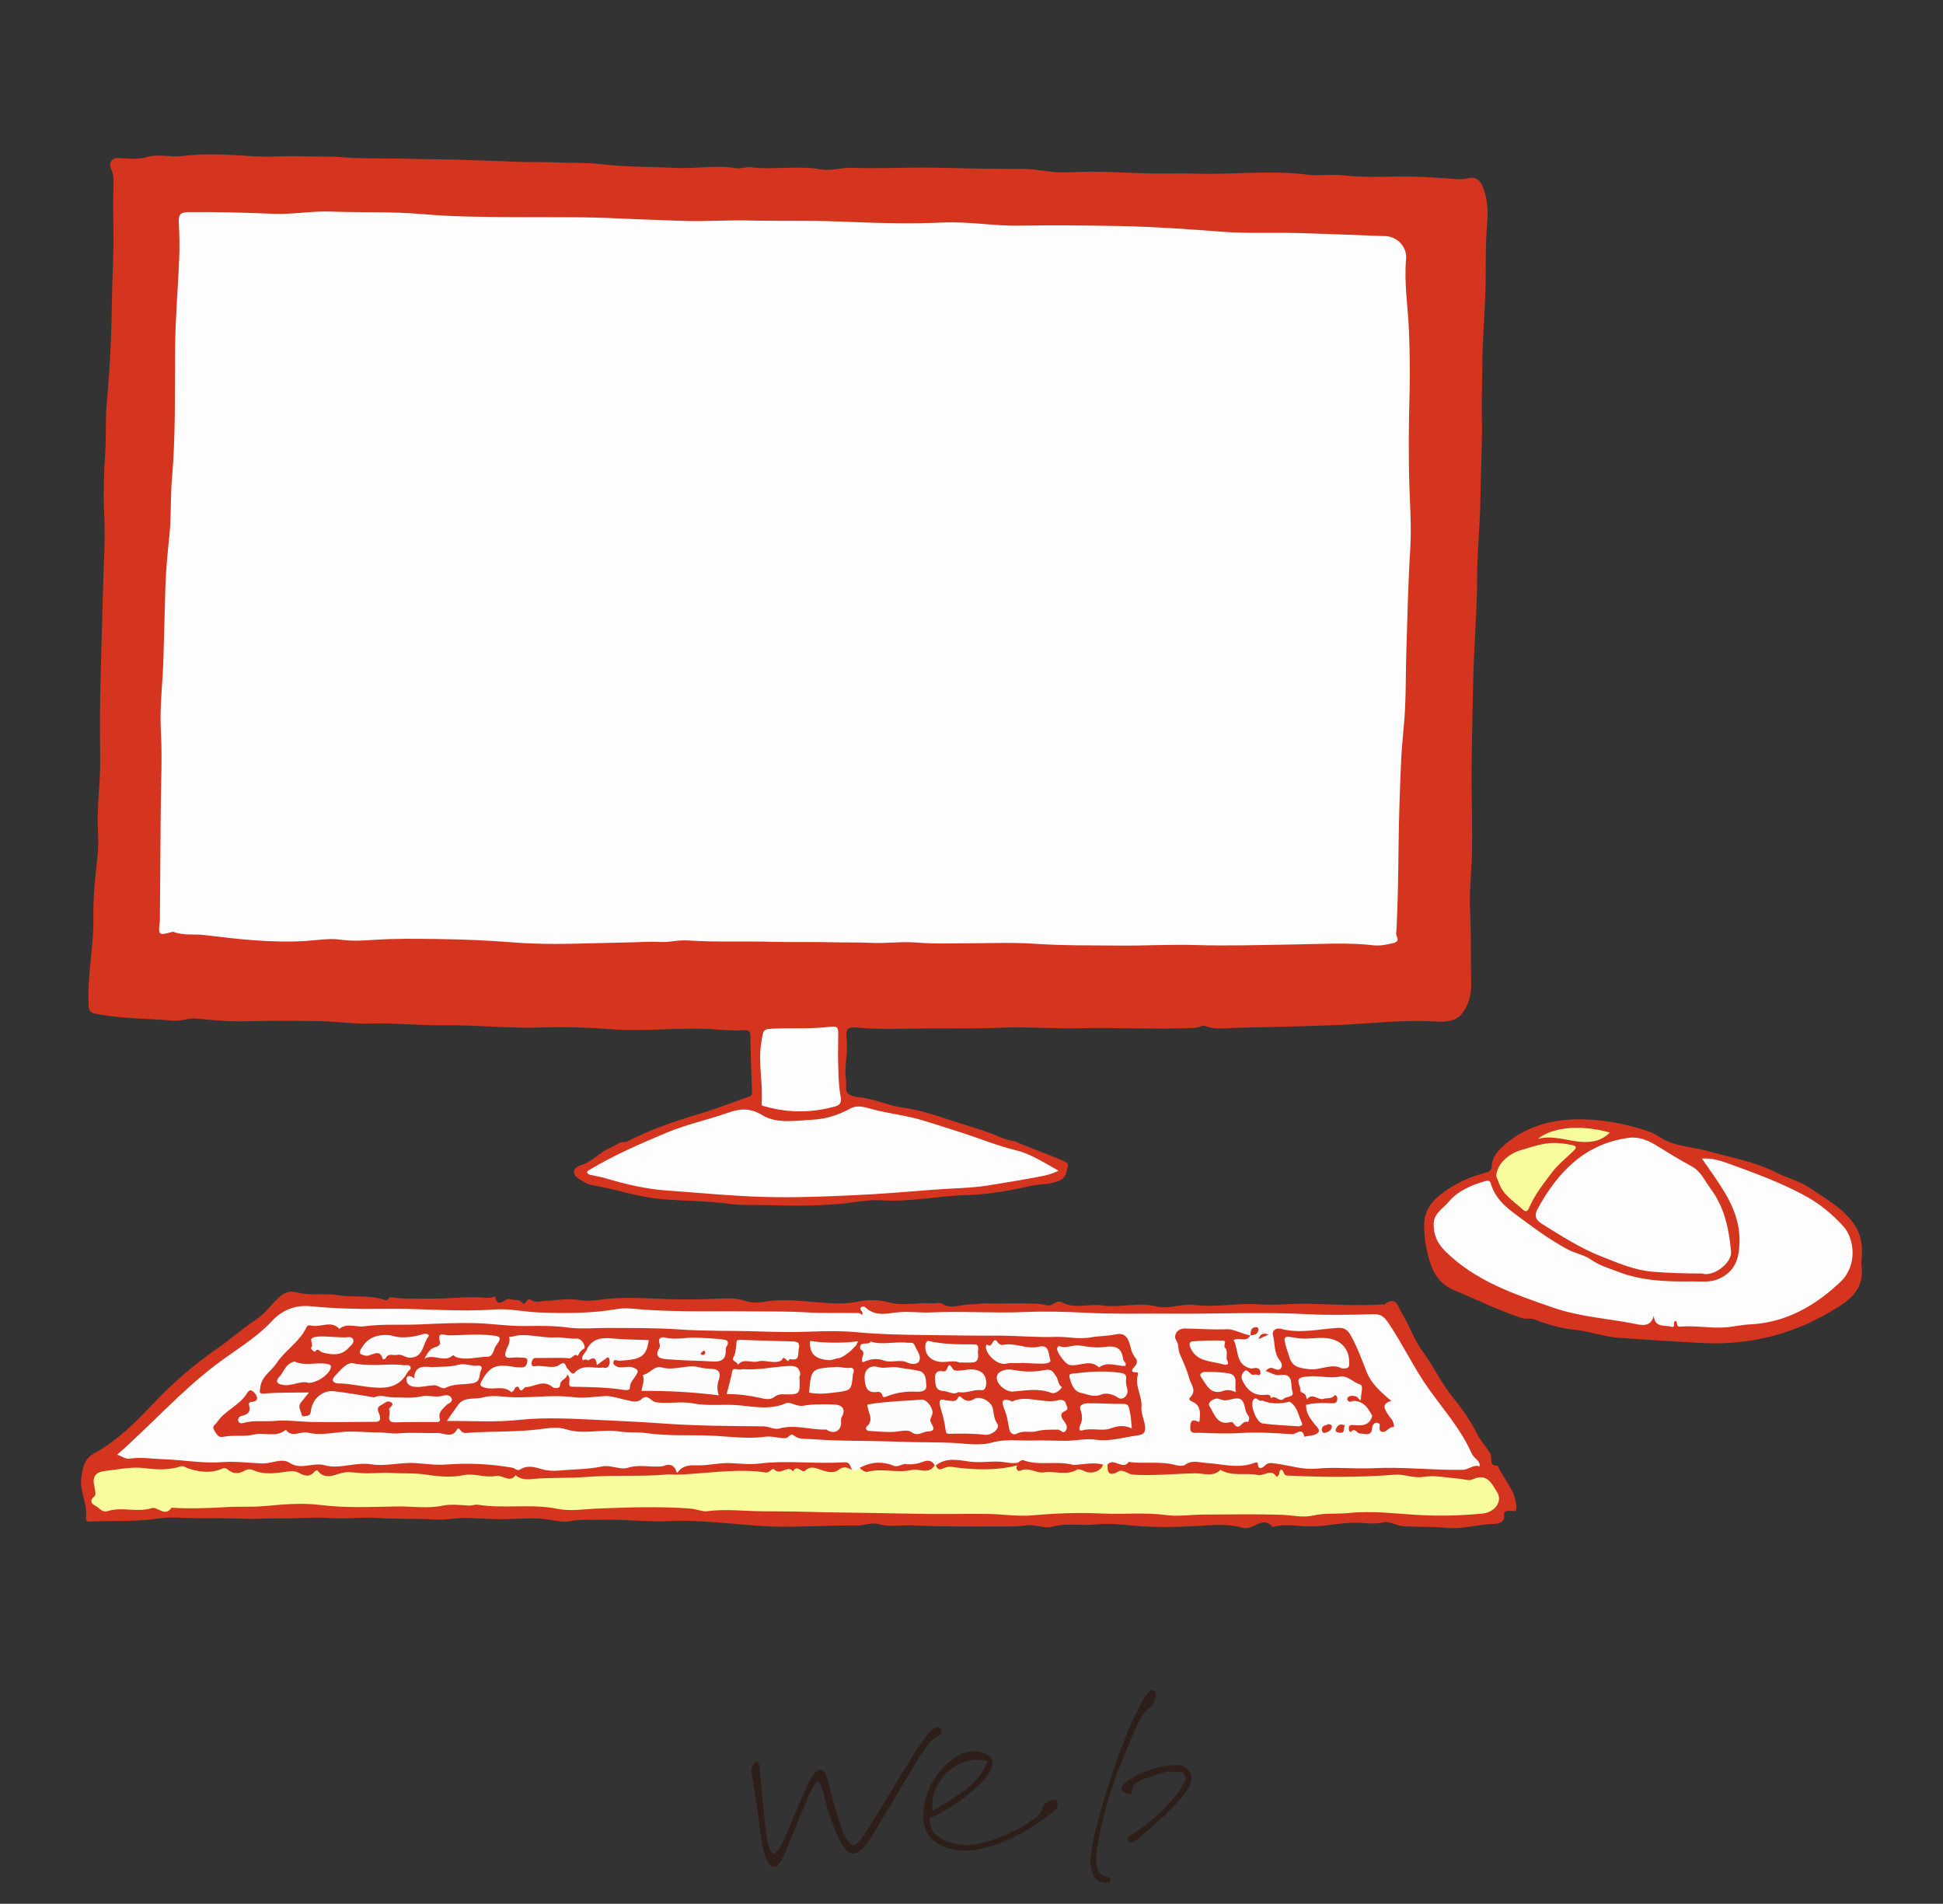 <?xml version="1.0" encoding="UTF-8"?>
<svg id="_レイヤー_1" data-name="レイヤー 1" xmlns="http://www.w3.org/2000/svg" viewBox="0 0 285.5 279.76">
  <rect x="0" y="0" width="285.5" height="279.76" fill="#333333" stroke="none"/>
  <defs>
    <style>
      .cls-1 {
        fill: #d5351e;
      }

      .cls-2 {
        fill: #fbfcfc;
      }

      .cls-3 {
        fill: #fcfdfc;
      }

      .cls-4 {
        fill: #2d1e19;
      }

      .cls-5 {
        fill: #f6fb9e;
      }

      .cls-6 {
        fill: #f8fc9d;
      }

      .cls-7 {
        fill: #fbfbfb;
      }

      .cls-8 {
        fill: #fcfcfc;
      }

      .cls-9 {
        fill: #fafbfb;
      }

      .cls-10 {
        fill: #fdfdfd;
      }

      .cls-11 {
        fill: #fcfdfd;
      }
    </style>
  </defs>
  <g>
    <path class="cls-4" d="M113.29,274.2c-.13-.1-.25-.25-.35-.43-.23-.37-.41-.75-.54-1.14s-.24-.77-.32-1.14c-.12-.74-.24-1.48-.34-2.22l-.31-2.22c-.04-.41-.1-.84-.17-1.29s-.14-.9-.2-1.36c-.04-.25-.08-.5-.12-.77-.04-.27-.08-.52-.12-.77-.08-.43-.16-.86-.23-1.28-.07-.42-.13-.85-.17-1.28-.02-.19.02-.4.11-.63.09-.24.21-.46.35-.66.04-.04.08-.07.12-.09s.08-.03.12-.03c.08,0,.16.03.25.09.08.06.14.16.18.31.02.08.04.18.05.29.01.11.02.23.02.35.02.06.03.13.03.2v.2c.04.41.08.82.12,1.22.04.4.08.81.12,1.22.1,1.07.21,2.14.31,3.22.1,1.08.22,2.16.34,3.25.04.33.1.66.17.99.07.33.15.65.23.96.29,1.07.62,1.43.99,1.08.37-.35.58-.58.62-.68.12-.21.24-.42.34-.63.1-.22.21-.44.31-.66.23-.51.45-1.03.68-1.56.23-.52.44-1.04.65-1.56.33-.78.66-1.56,1-2.34.34-.78.68-1.55,1.03-2.31.18-.45.37-.84.55-1.16.18-.32.38-.6.58-.85.12-.14.26-.26.4-.34.14-.08.28-.12.4-.12.18,0,.35.06.49.19.14.12.27.3.37.52s.18.46.25.71.12.5.19.77c.04.12.08.26.11.4.03.14.07.28.11.4.06.25.13.49.2.74.07.25.14.5.2.77.18.68.38,1.37.59,2.07.21.7.42,1.39.65,2.06.08.29.2.56.35.83.15.27.32.54.51.83.43.7.8.96,1.09.79.3-.17.58-.45.85-.82.25-.31.47-.61.66-.89s.39-.58.57-.86c.47-.78.95-1.56,1.43-2.34.48-.78.95-1.56,1.4-2.34l.03-.03c.53-.88,1.08-1.78,1.65-2.7s1.12-1.82,1.68-2.73c.39-.66.8-1.29,1.23-1.9.43-.61.84-1.17,1.23-1.68.14-.19.31-.36.49-.52.19-.16.38-.31.59-.43.06-.04.12-.07.18-.09s.12-.03.19-.03c.12,0,.22.04.29.12.07.08.13.15.17.22.06.12.1.23.12.32.02.09.02.17,0,.23s-.06.12-.11.17c-.05.05-.11.09-.17.11-.7.33-1.25.77-1.66,1.31s-.79,1.09-1.14,1.65l-.18.28c-.66,1.07-1.31,2.14-1.94,3.21-.64,1.07-1.27,2.13-1.91,3.17v.03c-.33.56-.66,1.11-1,1.68-.34.56-.68,1.12-1.03,1.68-.06.12-.12.24-.18.35-.06.11-.13.22-.22.32-.25.43-.51.87-.79,1.31-.28.44-.57.87-.88,1.28-.29.37-.58.66-.88.86s-.58.31-.85.31c-.37,0-.7-.15-.99-.45-.29-.3-.52-.6-.71-.91-.39-.7-.73-1.43-1.03-2.19s-.57-1.5-.82-2.22c-.16-.47-.31-.96-.45-1.45-.13-.49-.25-.98-.35-1.45-.06-.23-.23-.71-.51-1.45s-.68-.55-1.22.55c-.1.21-.21.42-.31.63-.1.22-.21.44-.31.66-.23.56-.45,1.12-.68,1.68-.23.56-.45,1.11-.68,1.65l-.03.06c-.31.74-.62,1.5-.94,2.27s-.64,1.55-.97,2.33c-.1.25-.23.53-.39.85s-.34.62-.57.91c-.1.16-.22.29-.35.37-.13.08-.27.12-.42.12s-.28-.05-.42-.15Z"/>
    <path class="cls-4" d="M140.37,271.83c-.48-.08-.96-.21-1.43-.37-1.17-.43-2.04-1.07-2.59-1.93-.55-.85-.78-1.9-.68-3.13.14-1.71.6-3.23,1.36-4.58.76-1.35,1.83-2.51,3.21-3.5.43-.31.88-.54,1.36-.71s.96-.25,1.45-.25c.23,0,.45.02.68.05.23.03.45.08.68.14.33.1.61.24.83.42.23.17.39.38.49.6.08.23.11.47.09.72s-.11.53-.28.82c-.14.33-.33.65-.57.96s-.51.62-.82.92c-.97,1.01-2.05,1.93-3.25,2.76-1.2.83-2.53,1.59-3.99,2.27l-.28.12v.28c.04,1.01.34,1.74.89,2.19s1.09.78,1.6.99c.43.16.88.29,1.34.39.46.09.94.14,1.43.14.29,0,.59-.02.91-.05s.63-.08.94-.14c1.44-.29,2.86-.75,4.27-1.39,1.41-.64,2.83-1.47,4.27-2.5.19-.14.36-.33.52-.57.16-.24.29-.49.37-.76.1-.31.26-.56.48-.76.22-.19.51-.34.88-.45.02,0,.05,0,.08-.02.03-.01.07-.02.11-.02.14,0,.27.02.38.06s.18.08.2.12c.06.06.1.18.11.35,0,.17,0,.34-.05.51,0,.06-.04.15-.12.26-.08.11-.24.26-.46.45-1.01.8-1.99,1.51-2.96,2.13-.97.62-1.92,1.16-2.87,1.62-.94.46-1.89.85-2.83,1.16s-1.89.54-2.84.71c-.25.04-.49.07-.72.08s-.48.02-.72.02c-.49,0-.98-.04-1.46-.12ZM141.11,259.13c-.79.37-1.52.88-2.17,1.54-.64.68-1.13,1.43-1.48,2.25-.35.82-.5,1.64-.46,2.47v.77l.68-.43c.18-.12.38-.25.6-.37.22-.12.42-.25.6-.37,1.15-.7,2.27-1.46,3.36-2.28,1.09-.82,1.97-1.95,2.65-3.39l.25-.49-.55-.12c-.17-.04-.34-.07-.52-.09s-.36-.03-.52-.03c-.82,0-1.63.19-2.42.55Z"/>
    <path class="cls-4" d="M162.55,276.68c-.05-.01-.11-.02-.17-.02-.47-.06-.86-.21-1.17-.43s-.53-.53-.68-.92c-.06-.21-.11-.42-.15-.63s-.08-.44-.12-.66c-.02-.1-.04-.21-.05-.31,0-.1-.03-.21-.05-.31.04-.23.08-.45.11-.68.03-.23.07-.44.11-.65v-.03c.08-.49.17-1,.26-1.51.09-.51.2-1.02.32-1.51.33-1.31.68-2.61,1.05-3.88.39-1.29.79-2.57,1.2-3.84.41-1.26.84-2.51,1.29-3.75.47-1.23.96-2.46,1.45-3.67.25-.58.51-1.15.8-1.73.29-.58.58-1.14.86-1.7.06-.1.12-.21.17-.32.05-.11.11-.22.17-.32.1-.18.22-.38.35-.57.13-.2.29-.39.48-.57.1-.1.21-.19.31-.25s.21-.09.31-.09c.06,0,.11.02.15.05.04.03.08.07.12.11.08.08.14.23.17.43.03.21.03.38-.02.52-.12.37-.26.68-.42.94-.15.26-.31.45-.48.57-.49.37-.87.79-1.14,1.26-.27.47-.5.92-.71,1.36-.8,1.75-1.51,3.41-2.13,4.99-.64,1.58-1.19,3.11-1.67,4.58s-.88,2.9-1.23,4.3c-.33,1.38-.61,2.75-.83,4.13-.06.37-.1.73-.12,1.09-.02.36-.02.7,0,1.03.02.39.13.81.32,1.26.2.45.63.74,1.31.86.1.02.2.05.28.09.08.04.14.08.19.12.02.04.03.09.03.15s0,.12-.03.18c-.02.08-.06.15-.12.22s-.2.09-.4.09c-.04,0-.09,0-.14-.02ZM166.02,270.72c-.08-.02-.17-.1-.25-.25-.06-.1-.09-.21-.08-.31.01-.1.14-.26.39-.46.04-.04.09-.08.15-.11s.11-.07.15-.11l.12-.06.12-.06c1.09-.68,2.15-1.48,3.19-2.4,1.04-.92,2.06-2,3.07-3.24.19-.23.35-.47.51-.72s.3-.52.45-.79c.06-.1.12-.21.18-.32.06-.11.12-.23.18-.35l.12-.19-.49-.89-.25-.03c-.1,0-.21,0-.31-.02-.1-.01-.21-.02-.31-.02-.14-.02-.29-.04-.43-.05s-.29-.02-.43-.02-.27,0-.38.02c-.11.01-.22.03-.32.05-.62.14-1.22.31-1.8.51-.59.2-1.14.39-1.65.57-.31.12-.64.3-1,.54-.36.24-.57.67-.63,1.31,0,.12-.03.21-.08.26-.05.05-.13.08-.23.08s-.21-.02-.32-.05c-.11-.03-.23-.08-.35-.14-.14-.08-.27-.17-.37-.28-.1-.1-.17-.21-.19-.31-.02-.06-.02-.13,0-.22.02-.08.06-.16.12-.25.12-.14.27-.29.43-.45.17-.15.36-.3.59-.45.9-.55,1.85-1.01,2.84-1.36.99-.35,2-.59,3.05-.71.19-.02.35-.04.51-.05s.3-.02.45-.02c.49,0,.9.08,1.23.23.33.15.6.4.8.72.27.41.35.86.26,1.34-.09.48-.36,1.03-.82,1.65-.37.51-.76,1-1.17,1.46-.41.46-.82.9-1.23,1.31-.58.55-1.17,1.1-1.79,1.65-.62.54-1.22,1.08-1.82,1.62-.18.14-.36.29-.52.45-.17.15-.34.3-.52.45-.04.04-.1.09-.18.14-.08.05-.17.1-.28.14-.02.02-.05.04-.08.05-.03.01-.07.03-.11.05-.06.04-.12.07-.18.08s-.12.02-.18.02c-.02,0-.07-.01-.15-.03Z"/>
  </g>
  <g>
    <path class="cls-1" d="M273.49,185.79c.51,2.88-.93,4.73-3.18,6.14-1.93,1.21-3.92,2.3-6.04,3.14-4.52,1.78-9.17,2.52-14.05,2.29-4.08-.2-8.16-.49-12.23-.76-2.27-.15-4.48-.99-6.75-1.21-2.04-.2-3.9-.78-5.78-1.51-.56-.22-1.28,0-1.87-.2-3.43-1.12-6.67-2.74-10-4.12-1.94-.81-2.95-2.34-3.53-4.29-.53-1.76-.83-3.54-.79-5.35.04-1.97,1.01-3.36,2.66-4.59,2-1.48,4.13-2.45,6.48-3.03.55-.14.76-.49.77-.85.07-1.59,1.11-2.57,2.17-3.45,2.87-2.38,6.39-3.41,9.95-3.51,3.72-.1,7.46.58,11.04,1.8.67.23,1.27.68,1.89,1.03,2.1,1.2,4.52,1.2,6.77,1.84,3.36.95,6.82,1.53,9.98,3.14,1.61.82,3.46,1.25,4.92,2.25,2.42,1.67,5.14,3.08,6.76,5.69.75,1.21.98,2.61.93,4.04-.02.51-.07,1.02-.11,1.49Z"/>
    <path class="cls-10" d="M246.14,194.13c-.4.13.14,1.05-.57.83-.94-.29-2.39.22-2.57-1.59-.4,1.49-1.47,1.43-2.48,1.22-4.1-.83-8.34-1.06-12.29-2.43-5.67-1.96-11.39-3.88-15.85-8.28-1.22-1.21-1.74-2.43-1.72-4.02.01-1.54,1.37-2.26,2.18-3.23,1.35-1.61,3.3-2.47,5.34-3.05.45-.13.74-.14.88.36.77,2.61,2.89,3.95,4.92,5.46,2.04,1.52,4.1,2.97,6.34,4.18,1.1.6,2.49.83,3.4,1.48,1.26.9,2.64,1.28,3.98,1.8,3.55,1.39,7.29,1.49,11.04,1.44,1.26-.01,2.54.18,3.77-.36,2.4-1.05,3.04-2.9,3.09-5.42.08-3.85-1.74-6.8-3.77-9.75-.55-.8-1.1-1.58-1.76-2.52,1.48-.1,2.72.3,3.9.73,3.72,1.35,7.44,2.7,10.96,4.57,2.31,1.22,4.24,2.79,5.94,4.67,1.59,1.76,2.14,5.7-.45,8.16-3.68,3.48-7.98,5.98-13.23,6.23-1.31.06-2.58.39-3.9.46-2.15.12-4.28-.32-6.42-.12-.67.06-.26-.77-.75-.86Z"/>
    <path class="cls-10" d="M250.17,187.14c-2.51,0-4.95-.06-7.4-.27-2.67-.23-5.08-1.3-7.5-2.25-3.08-1.21-5.87-3.01-8.68-4.76-.98-.61-1.19-1.25-.63-2.27,2.97-5.4,6.92-9.53,13.39-10.39,1.51-.2,2.85.4,4.06,1.14,1.72,1.06,3.43,2.12,5.21,3.08,1.3.7,1.89,2.13,2.75,3.28,2.04,2.75,2.69,5.93,2.99,9.25.13,1.41-2.03,3.32-3.75,3.28-.17,0-.33-.06-.44-.08Z"/>
    <path class="cls-6" d="M219.86,172.92c0-1.68,1.59-3.34,3.7-3.94,1.49-.42,2.99-.97,4.51-1.02.93-.03,1.98.1,2.95.31.62.13.68.36.21.83-1.09,1.09-2.33,2.03-3.26,3.28-1.19,1.61-2.46,3.17-3.25,5.03-.27.62-.49.78-1.06.25-1.25-1.15-2.76-2.05-3.39-3.75-.15-.39-.31-.78-.39-1Z"/>
    <path class="cls-5" d="M226,167.35c1.82-1.55,5.8-2.24,10.55-.93-1.12,1.15-2.42,1.43-3.81,1.39-2.25-.05-4.43-1.07-6.74-.46Z"/>
    <path class="cls-1" d="M90.96,168c.15-.07.11-.13.56-.15.16-.03.42,0,.56-.07,3.48-1.8,7.17-3.06,10.92-4.17,2.38-.7,4.68-1.65,7.03-2.45.49-.17.49-.38.47-.83-.12-2.66-.2-5.33-.23-7.99,0-.71-.2-1.01-.94-.96-1.37.1-2.78,0-4.11-.1-5.18-.4-10.35.37-15.52-.04-3.24-.25-6.53-.38-9.77-.26-5,.19-9.97-.39-14.95-.32-3.46.05-6.89-.38-10.35-.25-2.53.09-5.07-.31-7.61-.35-3.76-.07-7.52-.07-11.28.02-2.33.05-4.62-.19-6.92-.41-1.14-.11-2.16.41-3.26.32-3.54-.3-7.11-.27-10.62-.86-2.07-.34-1.9-.38-1.94-2.61-.06-3.92.8-7.77.72-11.7-.06-2.96.28-5.92.6-8.88.13-1.24.14-2.51.07-3.76-.19-3.47.36-6.91.33-10.38-.02-3.06-.06-6.12,0-9.18.1-5.24.28-10.48.41-15.73.09-3.71.36-7.43.19-11.13-.14-3.09-.08-6.15.14-9.22.18-2.47-.01-4.95.23-7.44.51-5.19.7-10.41.77-15.63.04-2.95.25-5.91.21-8.86-.03-2.72-.07-5.43.02-8.14.02-.64-.18-1.23-.43-1.82-.31-.75.26-1.47,1.06-1.43,1.42.07,2.82.28,4.25-.14,1.7-.51,3.49.07,5.2-.15,3.52-.46,7-.18,10.51.04,2.45.15,4.92-.11,7.37,0,1.93.08,3.86-.03,5.77.14,2.75.24,5.51.13,8.26.2,3.54.09,7.07.07,10.61.23,2.07.09,4.13.11,6.19.22,2.11.11,4.21,0,6.32.11,1.99.11,4-.01,5.99.2,2.21.24,4.44.41,6.63.45,1.65.03,3.32.08,4.96.16,2.92.13,5.84-.46,8.76.04.7.12,1.47-.24,2.18-.15,3.44.44,6.9-.31,10.35.33,1.45.27,2.96-.3,4.48-.25,3.14.12,6.29.02,9.42-.02,3.49-.04,6.96.14,10.45.16,1.71,0,3.42.05,5.14.03,1.92-.02,3.79.48,5.7.51,1.52.02,3.05-.12,4.57-.1,2.19.02,4.38.09,6.57.2,2.97.15,5.95,0,8.92.09,5.39.16,10.78-.55,16.19.15,1.68.22,3.53-.11,5.25.09,4.19.49,8.39-.02,12.58.29,1.33.1,2.66.14,3.98.27.58.06,1.11.04,1.69-.11,1.17-.3,1.87.19,2.32,1.38.65,1.69.74,3.46.59,5.2-.32,3.71-.13,7.43-.3,11.14-.15,3.43-.42,6.85-.42,10.28,0,2.19-.11,4.37-.06,6.57.1,4.14-.17,8.29-.21,12.43-.04,3.82-.47,7.63-.48,11.43,0,5.17-.48,10.3-.58,15.46-.1,5.37-.28,10.73-.23,16.1.04,3.48.15,6.96,0,10.43-.11,2.44-.36,4.94-.23,7.31.19,3.57.08,7.13.16,10.69.04,1.58-.41,3.22-1.44,4.43-.91,1.06-2.4,1.13-3.76,1.05-4.7-.29-9.37.29-14.05.5-5.14.22-10.28.29-15.42.43-1.46.04-2.92.3-4.34-.25-.55-.21-.95.23-1.49.25-5.68.27-11.35-.07-17.02.06-3.86.09-7.73-.24-11.58-.08-3.67.16-7.35.09-11.02.11-3.44.02-6.9.18-10.34-.14-1.07-.1-1.46.18-1.32,1.43.17,1.52-.06,3.09-.16,4.64-.06.94.19,1.85.09,2.82-.11,1.02,1.04,1.27,1.83,1.35,2.25.22,4.29,1.22,6.51,1.53,3.06.42,5.94,1.54,8.87,2.45,1.81.56,3.63,1.11,5.36,1.86.74.32,1.49.53,2.25.67"/>
    <path class="cls-1" d="M149.19,167.72c.69.42,5.94,2.35,6.47,2.62.52.26,1.46.51,1.27,1.02-.27.74-.15,1.69-1.34,2.17-1.45.59-2.91.44-4.32.77-3.01.69-6.09,1.22-9.13,1.31-4.25.12-8.43,1.06-12.72.77-1.95-.13-4,.35-6.01.53-3.45.31-6.9.31-10.37.19-1.99-.07-3.98.06-5.97-.21-3.23-.43-6.5-.4-9.74-.67-2.38-.2-4.74-.81-7.07-1.38-1.03-.25-2.07-.49-3.11-.65-.9-.14-1.6-.61-2.27-1.09-.86-.62-.66-1.51.4-1.84,1.3-.4,2.28-1.3,3.4-2.07-.06,0,2.46-1.27,2.41-1.27"/>
    <path class="cls-10" d="M155.53,172.03c-1.04.53-2,.73-2.98.91-2.42.46-4.87.85-7.3,1.25-2.62.42-5.35.42-8.02.63-3.93.31-7.88.64-11.81.82-4.34.2-8.7.37-13.08.25-4.79-.13-9.56-.61-14.32-.94-2.99-.21-6-.89-8.91-1.77-.76-.23-1.56-.36-2.34-.53-.22-.05-.45-.14-.49-.35-.04-.24.2-.32.39-.43,3.6-2.15,7.45-3.82,11.29-5.43,2.87-1.2,5.97-1.86,8.91-2.89,1.8-.63,3.26-.82,5.12.31,2.19,1.33,4.92.81,7.44.68,1.93-.1,3.74-.67,5.43-1.61,1.22-.68,2.45-.15,3.59.14,2.34.6,4.75.84,7.08,1.55,1.93.59,3.85,1.2,5.77,1.82,2.66.86,5.25,1.93,7.98,2.59,2.22.54,4.12,1.83,6.26,3Z"/>
    <path class="cls-10" d="M123.13,154.96c.06,2.11.02,4.22.41,6.32.11.61-.03,1.09-.79,1.3-3.46.97-6.91.99-10.36,0-.21-.06-.51-.01-.48-.42.24-3-.56-5.99-.04-9.01.34-1.98.21-1.94,2.22-2.01,2.48-.09,4.96.07,7.44-.21,1.64-.19,1.66-.1,1.63,1.49-.01.85-.01,1.7-.02,2.55Z"/>
    <path class="cls-1" d="M190.06,140.18c-4.11-.03-8.23,0-12.34-.11-5.29-.16-10.57,0-15.86.05-5.13.04-10.23-.65-15.36-.55-2.55.05-5.1-.08-7.66.17-1.8.18-3.61-.21-5.41-.21-6.65,0-13.3.11-19.95.08-6.07-.03-12.15-.39-18.21-.03-4.61.27-9.23.45-13.84.49-5.52.05-11.01-.7-16.52-.89-2.82-.1-5.65.04-8.47.11-4.83.12-9.67.13-14.5.33-3.11.12-6.24-.48-9.37-.75-1.81-.15-3.63-.27-5.44-.4-1.25-.09-2.45-.35-3.76-.06-1.02.22-1.37-.96-1.36-1.83.04-3.34.11-6.69.28-10.03.28-5.65.03-11.3-.05-16.95-.06-4.55.16-9.08.47-13.62.29-4.25.35-8.51.57-12.76.07-1.44.24-2.88.47-4.3.42-2.63.13-5.27.28-7.91.27-4.71.43-9.42.57-14.13.1-3.3.05-6.61.17-9.92.09-2.55.52-5.09.47-7.63-.05-2.45-.11-4.9-.15-7.36-.01-.74,1.13-1.96,1.87-1.87,1.66.21,3.29-.18,4.92-.17,1.55,0,3.09.29,4.66.31,3,.04,6,.33,9.01-.02,3.33-.39,6.67.11,10.01.01,3.41-.1,6.79.25,10.19.39,1.87.08,3.76-.02,5.58.08,2.11.12,4.28.44,6.38.33,2.52-.12,4.98.21,7.47.32,2.21.09,4.43-.29,6.65.17,1.65.33,3.42.37,5.06.28,2.35-.12,4.7.08,7.04-.25.54-.08,1.11-.08,1.61.23.22.13.43.24.71.16,1.74-.49,3.48-.09,5.22-.1,1.34,0,2.71-.1,4.06-.17,4.5-.23,8.98-.35,13.48-.03,2.1.15,4.25-.06,6.35,0,2.69.08,5.38,0,8.07.15,2.82.16,5.64.39,8.49.23,2.47-.14,4.99.05,7.49.1,3.64.08,7.28.17,10.92.22,2.23.03,4.46.5,6.69.51,1.81.01,3.6.21,5.42.15,1.9-.07,3.86-.02,5.76.2,1.61.18,3.19-.27,4.79,0,2.29.38,4.64.18,6.93.44,1.99.22,3.93.29,5.92.11.67-.06,1.29.67,1.42,1.35.35,1.85.58,3.71.47,5.62-.1,1.7.17,3.41.27,5.12.16,2.86.42,5.71.45,8.57.04,3.24-.19,6.48-.19,9.71,0,2.83.24,5.67.18,8.5-.05,2.54.44,5.09.16,7.6-.44,3.85-.37,7.71-.46,11.56-.09,3.47-.2,6.95-.22,10.42-.02,3.33-.58,6.65-.78,9.98-.2,3.48-.24,6.97-.37,10.46-.17,4.4.07,8.81-.18,13.22-.04.76.05,1.47-.17,2.26-.41,1.49-1.41,1.88-2.72,1.87-4.29-.02-8.58-.08-12.87-.13-.26,0-.51,0-.77,0,0,.1,0,.2,0,.3Z"/>
    <path class="cls-10" d="M23.49,135.39c.04-5.49.09-10.98.13-16.47.03-3.82.23-7.64.02-11.45-.2-3.66.29-7.26.38-10.89.09-3.42.18-6.84.28-10.26.08-2.58.33-5.14.6-7.7.28-2.72.13-5.46.36-8.19.56-6.4.42-12.81.47-19.23.03-4.39.42-8.77.6-13.15.07-1.77.05-3.54-.06-5.31-.07-1.12.18-1.56,1.4-1.57,4.2-.05,8.38.08,12.57.25,2.79.11,5.59-.44,8.42-.33,4.45.17,8.91-.02,13.35.37,4.63.41,9.28.42,13.91.45,5.1.03,10.22-.06,15.3.2,2.96.15,5.92.21,8.88.34,3.3.14,6.61-.13,9.92-.05,4.3.11,8.61-.03,12.91.14,5.2.21,10.43.39,15.62.16,3.82-.17,7.56.53,11.35.46,4.93-.09,9.87-.03,14.8.06,4.95.1,9.88.45,14.81.83,3.67.28,7.37.1,11.05.19,3.87.1,7.73.27,11.59.41.42.02.85.04,1.27.04,1.8-.02,3.35,1.55,3.19,3.35-.33,3.65.31,7.25.43,10.87.1,2.91.16,5.83.08,8.74-.12,4.57-.18,9.14-.03,13.72.1,3.09.32,6.19.13,9.3-.32,5.07-.42,10.15-.58,15.23-.09,2.71-.05,5.43-.18,8.14-.12,2.59-.47,5.17-.58,7.76-.19,4.23-.33,8.47-.38,12.7-.04,4.03-.1,8.05-.3,12.07-.02.34-.11.73.03,1,.41.78-.25.97-.65,1.05-.9.2-1.8.4-2.77.29-3.77-.44-7.54-.18-11.33-.13-4.97.08-9.94.24-14.92.09-3.61-.11-7.25.11-10.87.08-4.18-.04-8.38.02-12.55-.26-3.19-.22-6.36-.09-9.54-.08-2.6,0-5.21.12-7.82-.1-2.25-.19-4.55.15-6.81.04-2.01-.09-4.01-.04-6-.09-2.72-.07-5.45.02-8.17-.06-4.22-.12-8.44.08-12.65-.2-.92-.06-1.97.07-2.93.19-.82.1-1.84-.03-2.79,0-2.67.11-5.35.13-8.02.21-4.02.12-8.05.2-12.06-.12-3.62-.29-7.25-.44-10.87-.49-3.11-.04-6.24-.09-9.36.11-1.67.11-3.38.23-5.08-.02-1.69-.24-3.39.09-5.08.19-5.02.31-9.99-.26-14.96-.87-1.49-.18-3.03.11-4.48-.46-.07-.03-.16,0-.24.01-2,.54-2.05.51-1.79-1.61Z"/>
    <path class="cls-1" d="M221.85,222.04c-.4-.09-.88.08-.84.38.2,1.35-.85,1.51-1.61,1.53-2.25.06-4.43.79-6.72.57-2.11-.2-4.25-.13-6.38-.23-1.03-.05-2.26-.8-2.92-.62-1.35.38-2.58.13-3.85.09-2.5-.07-4.92.63-7.43.54-1.69-.06-3.41-.41-5.1.09-1.48-1.8-2.84.57-4.4.12-2.2-.64-4.54-.4-6.81-.27-3.19.18-6.38.24-9.55-.08-1.77-.18-3.69-.32-5.28-.14-2.11.24-4.24-.27-6.29.32-1.29.36-2.57-.39-3.76-.2-1.24.19-2.44.18-3.66.17-4.43,0-8.86.06-13.27-.16-1.63-.08-3.26.32-4.95-.2-.88-.27-2.03.23-3.12.22-3.92-.05-7.85.24-11.77.17-3.16-.06-6.32-.48-9.48-.67-1.97-.12-3.96-.28-5.93-.16-3.36.21-6.69-.28-10.03-.18-1.65.05-3.28-.12-4.95.21-.93.19-2.07-.08-3.06-.23-2.03-.31-4.03-.15-6.03-.08-1.99.07-3.95-.1-5.92-.17-1.6-.05-3.29.34-4.93.23-2.78-.19-5.56-.02-8.35-.23-2.18-.16-4.53.18-6.77.02-2.61-.19-5.2.1-7.8.05-1.62-.03-3.26.11-4.91.05-2.3-.08-4.61-.09-6.9-.08-1.92,0-3.95-.25-5.73.03-3.26.51-6.49.32-9.72.45-.45.02-1.09.14-1-.54.28-2.09-1.02-3.96-.66-6.08.25-1.47.41-2.62,2-3.48,3.34-1.81,6-4.54,8.6-7.28,2.81-2.96,5.91-5.66,9.23-7.95,2-1.38,3.79-3.01,5.82-4.34,1.22-.8,2.13-2.05,3.17-3.07,1.04-1.02,1.77-1.19,2.98-.89,1.96.49,4,.04,5.96.38,2.25.38,4.59-.09,6.76.69.64.23.5-.48,1.06-.39,1.92.32,3.88.17,5.83.2,2.24.04,4.46-.26,6.65-.21.85.02,1.7.26,2.57-.09.04-.02.14,0,.15,0,.43,2.01,1.54,0,2.27.38.53.28,1.22-.14,1.74.55.46.61.59-.92,1.32-.41.6.42,1.29.16,1.99.12,1.69-.1,3.51-.42,5.05-.13,1.39.26,2.54,0,3.79-.14,3.24-.37,6.47-.07,9.71.02,2.35.07,4.74.01,7.11-.09,1.3-.05,2.59-.09,3.93.38.67.24,1.81.23,2.55.09,2.84-.52,5.61-.08,8.4.11,1.86.13,3.65.25,5.56-.16,1.35-.29,3.04-.27,4.38.11,2.15.61,4.2.01,6.28.16.55.04,1.23-.17,1.64.08,1.37.86,2.77.04,4.12.07.82.02,1.87-.2,2.72-.14,1.48.09,2.93-.06,4.36-.01,1.39.05,2.85-.05,4.21.29.87.22,1.23-.93,2.22-.4,1.82.98,3.89.13,5.84.42,2.65.39,5.31-.54,8.03.16,1.72.45,3.61-.47,5.44-.23,3.2.42,6.38-.34,9.61-.09,2.35.18,4.76-.15,7.15-.09,3.69.1,7.39.35,11.08.09.05,0,.12.07.14.05,1.76-1.44,2.09.44,2.61,1.28,1.1,1.78,1.78,3.85,3,5.53,1.64,2.24,2.8,4.78,4.58,6.94,1.34,1.63,2.54,3.39,3.51,5.32.47.95,1.32,1.8,1.89,2.79.35.61-.31,1.84,1.09,1.8.86,1.98,2.55,3.53,2.73,5.89.09,1.14-.48.69-.92.74Z"/>
    <path class="cls-10" d="M97.45,215.44c-1.71.27-3.41-.32-5.2.25-1.1.35-2.49-.47-3.83-.19-2.08.44-4.23.4-6.33.6-.6.06-1.57.05-2.37-.18-1.03-.3-2.18-.68-3.22-.02-.55.35-.8-.15-1.19-.22-3.21-.55-6.41-.73-9.69-.47-1.47.12-3.05-.11-4.57-.21-2.18-.15-4.34.52-6.49.18-2.33-.37-4.67.75-6.84.14-1.76-.49-3.45.76-5.17-.36-1.17-.76-2.64.14-4.01.09-1.97-.07-3.95-.34-5.91-.19-2.84.22-5.64-.33-8.46-.42-1.69-.05-3.4-.35-5.11-.1-.72.11-1.17-.41-1.85-.56,4.89-4.31,9.19-9.15,14.35-13.11,2.82-2.16,5.95-3.92,8.43-6.58,1.37-1.46,3.27-2.38,5.66-2.14,3.66.37,7.37.43,11.05.38,5.34-.08,10.67.49,16.04.09,2.05-.15,4.3.36,6.46.44,3.86.14,7.7.16,11.56-.51,1.29-.22,2.85.04,4.28.13,5.27.34,10.55.15,15.82.23,2.49.03,4.98-.02,7.48.13,2.6.16,5.22.07,7.83.11.17,0,.33.17.5.26.31-.48-.55-.75-.14-1.1.4-.33.69.08,1.01.32,1.21.9,2.7.64,3.94.46,1.79-.26,3.53.05,5.29-.03,4.61-.22,9.21.14,13.83-.06,3.05-.13,6.16-.04,9.24.12,4.07.21,8.15.08,12.23.12,6.71.06,13.42-.28,20.13.08,3.24.17,6.47.08,9.71,0,.97-.02,1.48.38,2.13,1.33,2.11,3.14,3.71,6.58,5.92,9.68,2.11,2.97,4.57,5.74,6.12,9.1.08.18.18.36.28.54.31.6,1.17.87,1.05,1.73-.92-.36-1.58.47-2.49.49-4.36.08-8.71-.46-13.07-.24-2.81.14-5.61-.21-8.45.07-1.92.19-3.93-.49-5.9-.74-.58-.07-1.21-.27-1.7.36-.06.07-.97.77-.97-.34,0-.27-.33-.21-.47-.15-2.37.94-4.74.17-7.11.03-1.03-.06-2.08-.48-3.1.26-.3.22-.91.18-1.32.07-2.3-.65-4.67-.16-6.98-.48-.89,1.27-2.21-.72-3.13.41-.2.11-.4.22-.63.24-1.45-.25-2.89.13-4.34.07-2.42-.41-4.91.01-7.32-.53-.3-.07-.59.1-.88.16-2.78-.04-5.56.18-8.33-.13-1.26-.14-2.42-.01-3.58.43-.14.01-.29,0-.43-.03-.75-.55-1.51-.16-2.29-.05-.53.08-1.08.24-1.63.12-.83.26-1.64.2-2.49.03-1.54-.32-3.08-.34-4.49.55-.34.19-.69.23-1.06.08-.79-1.22-2.14-.98-3.17-.9-1.89.15-3.75-.1-5.62-.11-2.08,0-4.13.48-6.18.3-2.69-.24-5.34.44-8.01.17-.57-.06-1.1.19-1.63.36-.68.23-1.34.98-1.83-.32-.2-.53-.96.08-1.39-.26Z"/>
    <path class="cls-6" d="M162.08,215.21c.22.02.44.03.66.05-.05,1.25.31,1.7,1.58.98.73-.41,1.37.41,2.18.46,3.05.18,6.07-.14,9.1-.2,1.24-.02,2.63.59,3.74-.51,1.72,1.04,3.67.37,5.47.76.92.2,1.99-1.03,2.78.29.13-.14.35-.28.36-.44.08-.81.41-.85.69-.16.2.49.44.38.8.4,5.15.25,10.32.27,15.45-.13,1.51-.12,2.79.56,4.3.31,1.68-.28,3.48.15,5.22.27.65.05,1.41.36,1.92.12,2.19-1.03,2.85.58,3.69,1.94.77,1.26-.36,2.89-2.21,3.07-3.09.29-6.17.38-9.3.21-3.41-.19-6.83-.66-10.29-.3-1.7.18-3.55-.02-5.19.36-1.59.37-3.03-.02-4.52-.08-3.84-.15-7.69-.05-11.53-.05-1.87,0-3.83.32-5.58.08-3.17-.43-6.32-.08-9.47-.23-3.38-.17-6.82-.04-10.24.27-2.16.19-4.37-.18-6.56-.21-2.93-.04-5.86.04-8.79,0-3.31-.04-6.62-.12-9.92-.17-2.46-.04-4.93-.05-7.4-.13-2.34-.07-4.69-.08-7.02-.09-2.71-.02-5.43-.38-8.18,0-.57.08-1.56-.34-2.4-.4-4.55-.34-9.1-.18-13.66,0-1.95.08-3.93.43-5.85.04-3.87-.79-7.8.02-11.67-.6-.49-.08-.88.15-1.34.12-1.27-.08-2.71-.23-3.8,0-2.3.49-4.53.09-6.77.13-3.72.06-7.44.26-11.19-.21-2.69-.34-5.48-.11-8.2.15-1.92.18-3.82.04-5.73.16-2.66.16-5.33.25-8,.09-.99,1.43-2.08-.21-2.88.05-2.16.69-4.35-.22-6.41.42-.97.3-1.26-.43-1.82-.7-.55-.27-1.11-.75-.2-1.47.25-.2.04-1.07-.07-1.61-.29-1.38.36-1.96,1.63-2.1,1.95-.21,3.85-.66,5.86-.4,1.73.22,3.51.3,5.23-.27.41-.13.76.19,1.15.32,1.64.53,3.3.73,4.94.02.34-.15.58-.08.83.13.78.68,1.63.65,2.47.17.45-.25.85-.27,1.3-.07,1.74.78,3.54.36,5.29.16.6-.07.93-.01,1.44.25.62.33,1.42.67,2.1-.06.17-.19.48-.46.63-.26.95,1.31,2.48.61,3.26.38,1.12-.34,1.99-.13,3.01-.05,1.45.11,2.92-.1,4.37-.02,1.74.1,3.48-.02,5.23.24,1.78.27,3.69.46,5.42.1,1.73-.36,3.32.42,4.86.1,1.03-.21,2.03,1.1,2.91-.11.69.63,1.56.63,2.38.56,2.7-.25,5.41-.09,8.1-.31,4.03-.32,8.07,0,12.09-.38,3.91-.61,7.85-.8,11.8-.87,3.02-.05,6.05-.02,9.05-.48.61-.09,1.2.19,1.77.38.77.25,1.53.31,2.21-.12.89-.56,1.51-.26,2.07.46.39,0,.79.08,1.07-.3,2.51-.05,5.03.1,7.54.03,1.16-.17,2.37.03,3.5-.42h.15c3.98-.13,7.98.49,11.95-.22.53.62,1.34.42,1.98.51,2.27.31,4.56.8,6.84,0,1.31.28,2.64.73,3.8-.42Z"/>
    <path class="cls-1" d="M125.24,216.02c-.67-.35-1.25-.65-2.03-.02-.64.52-1.55.32-2.33.08-.86-.26-1.67-.8-2.56.02-.5.47-1.25-1.04-1.78.12-.8-1.04-1.84.66-2.73-.26-.36-.37-.69.51-1.29.42-3.62-.55-7.25-.04-10.86.2-1.11.07-2.22.18-3.33.07.26-.32,1.09-.71-.09-.87-.3-.04-.6-.04-.78-.34,1.04-.46,1.71-.09,2.03,1.07.74-1.23,1.93-1.21,2.89-1.18,1.65.05,3.27-.39,4.84-.33,1.43.05,2.9.25,4.32.07,4.15-.51,8.3.09,12.43-.19,1.09-.07.9.73,1.28,1.15Z"/>
    <path class="cls-1" d="M55,205.34c-1.98-.31-3.95-.68-5.94-.9-1.55-.17-2.95.94-3.31,2.5-.11.47-.01,1.06-.68,1.12-.22.02-.68.23-.76-.21-.1-.56-.59-1.12-.12-1.72.33-.43.68-.84,1.22-1.51-2.36.04-4.48-.02-6.57.16-.95.08-.62-.43-.6-.79.1-1.69,1.62-2.48,2.43-3.72,1.25-1.88,3.35-3.08,4.34-5.18.22-.47.52-.33.88-.27,1.32.22,2.77-.81,3.98.44,1.13-.9,2.43-.2,3.64-.36,2.79-.38,5.61-.15,8.42-.29,2.58-.12,5.17-.24,7.76-.18,2.54.05,5.09.48,7.62.43,2.06-.04,4.14-.05,6.14.22,2,.26,3.93.05,5.88.06,3.49.02,6.97-.03,10.46.22,3.88.27,7.79.16,11.68.29,2.43.08,4.91.14,7.38.04,2.39-.1,4.86-.13,7.21.09,3.27.31,6.54.36,9.78.4,3.57.04,7.18.11,10.75.09,2.79-.01,5.72.29,8.52.18,1.71-.06,3.41.4,5.2.07,1.15-.21,2.45-.18,3.67-.44.83-.18,1.45.04,1.83.91.38.87.38,1.89,1.09,2.64.22.23.2.7-.04,1.01-.4.51-1.06,1.04.3,1.04.02,0,.09.19.06.26-.57,1.68.65,3.17.5,4.85-.08.89.43,1.84.53,2.83.11,1.08-.46,1.22-1.17,1.32-2,.28-4.06.91-5.98.63-1.55-.22-2.96.14-4.42.15-1.67.01-3.35-.1-5.01-.04-1.95.06-3.91-.26-5.88.29-2,.56-4.11.11-6.15.04-2.49-.09-4.97-.05-7.46-.15-4.37-.17-8.75-.06-13.11-.39-.8-.06-1.66.09-2.34-.48-.61-.52-.82.3-1.29.34-1,.08-1.93-.35-2.95-.21-2.78.39-5.58-.08-8.36-.17-3.02-.1-6.08.08-9.1-.35-1.31-.19-2.72-.04-3.99-.24-2.65-.42-5.29.51-7.95-.35-1.21-.39-2.68-.12-4.01.04-3.3.39-6.62.27-9.92.47-.5.03-1.14.24-1.52-.37-.12-.18-.36-.35-.46-.15-.74,1.45-1.92.55-2.92.58-1.88.05-3.76-.12-5.64.05-1.01.09-2.05-.15-3.08-.14-1.74.01-3.55-.23-5.18-.07-1.71.16-3.49.51-5.08.11-1.12-.28-2.38.84-3.28-.44-1.41,1.23-3.14.33-4.67.71-1.5.37-3.03.02-4.52.34-.75.16-1.02-.43-1.34-.98-.39-.66.18-.77.43-1.17,1.13-1.72,3.22-2.42,4.33-4.16.14-.22.45-.72.84-.44.32.22.62.62.7.99.07.35-.27.6-.7.61-.25,0-.59.12-.49.44.34,1.08-.2,1.45-1.14,1.65-.26.06-.52.38-.44.71.09.39.51.39.75.32,1.52-.45,3.09-.17,4.63-.31,1.88-.17,3.8.14,5.7.16,3.03.03,6.07,0,9.11-.03.73,0,.74-.46.58-1.02-.13-.45-.55-.94.08-1.35.29-.62.7-.98,1.44-.74.82.26.56.84.43,1.37-.27,1.15.28,1.48,1.31,1.4.3-.03.61-.03.91-.03,2.32.06,4.77.41,5.4-2.94-3.33-.32-6.88.52-10.34-.26Z"/>
    <path class="cls-1" d="M199.86,205.79c.04-.09.12-.18.12-.26-.04-.73.44-1.93-.14-2.09-1.04-.3-1.82-1.37-2.96-1.15-1.55.3-3.06-.18-4.63-.03-1.38.13-1.76.26-1.24,1.56.07.18.04.4.06.6.35.65,1,1.17.85,2.03-.08,1.15.62,2.01,1.24,2.82.35.46.96.89.43,1.33-.47.39-1.28.36-1.94.52-.28-1.48-1.22-.33-1.78-.37-2.53-.16-5.08-.33-7.6-.17-2.03.13-4.04.04-6.05-.04-.48-.02-1.36.25-1.33-.73.02-.66.07-1.44,1.14-.9.27.14.24-.22.25-.39.11-1.04.08-2.05-1.07-2.54-.34-.15-.61-.37-.34-.63,1.04-.99.11-1.91-.12-2.78-.33-1.27-.91-2.47-1.42-3.68-.27-.64-.07-1.32-.54-2.02-.36-.53.08-1.67,1.33-1.65,2.04.03,4.07.2,6.13.11,1.11-.05,2.28.72,3.48.9h-.02c-.54,1.11-1.63.2-2.45.68.79,1.43.2,3.67,2.56,4.19.19.27.16.51-.07.74-.31-.17-.53-.77-.98-.26-.31.35-.44.8-.23,1.24.66,1.39,1.66,2.32,3.32,2.15.45-.05.82-.09.88.5.03.72-.56.61-.98.72-.42.21-1.21-.46-1.32.5-.08.7.95,2.16,1.57,2.14,1.23-.03,2.41.27,3.63.34.9.05,1.13-.22.82-1.02-.27-.7-.46-1.47-1.25-1.82-.29-.17-.76-.17-.67-.7.36-.53,1.72-.21,1.36-1.16-.34-.9.31-2.78-1.89-2.4-.6.1-1.29-.37-2.05-.61.36-.37.71-.56,1.1-.4.39.16.82.39,1.12.05.35-.39.09-.94-.16-1.25-.86-1.08-.65-2.42-.97-3.63-.22-.84.61-1.11,1.14-.97,2.8.75,5.55.05,8.32-.13.87-.06,1.44.18,1.92,1.02.97,1.72,1.64,3.56,2.35,5.37.73,1.86,2.12,3.04,3.65,4.34-1.51.41-.97,1.23-.45,2.04.19.3.45.55.62.85.18.3.28.97.21.96-.77-.14-1.09.94-1.81.67-.48-.18-.22-.71-.27-1.09-.21-.57-1.17-.48-1.11-1.28-.46-.79-.88-1.61-1.8-1.98-.1-.06-.14-.11-.1-.16.04-.05.07-.08.11-.08Z"/>
    <path class="cls-11" d="M55,205.34c.98-.47,1.94.02,2.84.01,1.32-.02,2.73.16,4.01-.14,1.11-.26,2.19.22,3.28-.13.28-.09.98-.15,1.21.36.27.61-.43.73-.7,1-.59.61-1.32,1.08-1,2.12.06.2-.09.4-.34.4-2.04.02-4.09-.02-6.13.05-1.63.06-.69-1.2-.98-1.81-.18-.38.88-.66.31-1.1-.62-.48-1.1.26-1.65.45-.28-.4-.57-.8-.85-1.2Z"/>
    <path class="cls-1" d="M149.45,215.34c-3.23.81-6.48.66-9.74.2-.41-.06-.89.14-1.3.31-.56.23-.71-.15-.91-.5,1.5-1.22,3.3-.81,4.9-.58,1.52.22,3-.06,4.49.02.87.05,1.75.33,2.64.16.1.16.07.29-.08.39Z"/>
    <path class="cls-1" d="M149.45,215.34c.03-.13.05-.26.08-.39.26-.14.59-.46.77-.39,2.43.9,5.02.03,7.45.72.49-.08.67.15.6.62-1.57,1.03-3.3.21-4.93.46-1.19.18-2.24-.85-3.48-.24-.32.16-.77-.22-.5-.77Z"/>
    <path class="cls-1" d="M133.84,216.03c-2.1.45-4.24-.31-6.34.24-.44.12-.83-.28-1.2-.55,1.61-.91,3.31-1.02,5-.34.76.3,1.3-.4,1.98-.21.09.35.66.39.56.86Z"/>
    <path class="cls-1" d="M201.65,208.01c.17.61,1.14.51,1.11,1.28-.63-.56-1.11.09-1.12.41-.06,1.5-1.08.95-1.83.95-.43,0-.69-.92-1.33-.24-.14.14-.31-.27-.29-.53.03-.51.35-.51.74-.47,1.2.12,2.34.09,2.72-1.39Z"/>
    <path class="cls-1" d="M191.93,206.44c-.28-.68-.57-1.35-.85-2.03.23.32.75.33.84.8.03.15.08.29.12.43.8-1.07,1.68.19,2.43-.08.52-.18,1.14.05,1.6-.47.17-.2.42.1.43.4.01.5-.21.75-.73.72-1.29-.06-2.57-.09-3.84.22Z"/>
    <path class="cls-1" d="M158.36,215.89c-.2-.21-.4-.41-.6-.62,1.44-.07,2.87-.43,4.31-.06-.27,1.02-1.76,1.52-2.87.9-.29-.16-.56-.15-.84-.22Z"/>
    <path class="cls-1" d="M133.84,216.03c-.2-.28-.62-.41-.56-.86.79.06,1.56-.06,2.3-.35.73-.28,1.36-.27,1.77.51-.93,1.44-2.35.39-3.51.7Z"/>
    <path class="cls-1" d="M185.43,205.79c.45-.07.98.17,1.32-.33.66-.54,1.16.55,1.81.17.22.36.62.25.93.35-1.15,1-3.07.91-4.06-.19Z"/>
    <path class="cls-1" d="M195.11,209.27c.44.03.65.16.58.48-.13.57-.66.72-1.12.82-.2.05-.38-.31-.34-.59.08-.62.69-.46.89-.71Z"/>
    <path class="cls-1" d="M183.76,201.84l.07-.74c.19-.02.38-.05.56-.07.53-.08.82.24.82.68,0,.63-.5.23-.78.27-.22.03-.49.13-.67-.12Z"/>
    <path class="cls-1" d="M199.86,205.79c0,.08,0,.16,0,.24-.29-.06-.58-.17-.87-.18-.36-.01-.78.4-1.02-.18-.04-.09.04-.28.12-.36.34-.3.78-.19,1.14-.11.24.05.42.38.63.59Z"/>
    <path class="cls-1" d="M183.74,196.22c.03-.56.03-1.15.8-1.2.2-.01.41.14.38.37-.1.69-.59.84-1.19.81h.02Z"/>
    <path class="cls-1" d="M196.55,209.57c.34-.35.72-.27,1.1-.09-.35.28.11,1.15-.77,1.06-.28-.26-.27-.63-.34-.96Z"/>
    <path class="cls-1" d="M186.4,196.12c-.44.2-.88.39-1.47.66.26-.87.79-.92,1.47-.66Z"/>
    <path class="cls-1" d="M196.55,209.57c.39.22.35.6.34.96-.86-.06-.71-.47-.34-.96Z"/>
    <path class="cls-10" d="M65.65,208.85c.54-.9,1.12-1.57,1.59-2.31.88-1.37,2.53-.84,3.81-1.21.87-.25,2-.19,2.78-.11,3.52.38,7.02-.36,10.51.1,1.61.21,3.16-.13,4.71-.17.83-.02,1.96.37,2.95.57.73.15,1.59.5,2.29-.14.9-.82,1.35.36,2.06.47,1.83.29,3.66-.18,5.46.17,2.22.44,4.48.08,6.73.28,2.21.2,4.61.72,6.9-.28.74-.32,1.57.52,2.55.35,1.5-.26,3.07-.23,4.61-.18,1.12.04,1.74.68,1.1,1.8-.21.38-.09.68-.11.99-.08,1.05-.92,1.55-1.92,1.05-.09-.04-.17-.16-.25-.16-2.3.08-4.58-.79-6.89-.16-.8.22-1.51-.3-2.33-.31-4.92-.05-9.84-.06-14.75-.42-2.82-.2-5.66-.34-8.47-.47-4.24-.19-8.5-.51-12.78-.05-3.4.37-6.88.12-10.55.15Z"/>
    <path class="cls-11" d="M83.34,202.01c-.07.69-1.04.7-1.05,1.55,0,.57-.9.46-1.12.26-1.34-1.16-2.61,0-3.91.01-.34,0-.62,1.08-1.06.02-.08-.19-.54-.05-.65.36-.04.16-.39.39-.41.37-1.15-1.06-2.6-.29-3.86-.65-.65-.19-.91-.32-.46-1.1,1.11-1.93,2-2.43,4.47-2,.45.08.88.1,1.34.11.63.02.78-.43.85-.85.11-.65-.47-.56-.82-.59-.55-.05-1.12-.03-1.67.02-.35.03-.7-.02-.74-.35-.11-.95.92-1.69.54-2.71.51.02.98-.21,1.52-.25,1.83-.12,3.58.43,5.39.32,1-.06,1.99.27,3.03.17.49-.05,1.17.58,1.19,1.37-.14.58-.56.96-.99,1.33-1.3.78-2.77.25-4.14.52-.63.12-1.29.13-1.94.34,1.09-.15,2.22.22,3.24-.1,1.12-.36,1.34.17,1.52.99.03.32-.04.61-.28.84Z"/>
    <path class="cls-3" d="M117.61,201.95c-.05.14-.15.29-.14.43.11,2.56.12,2.58-2.53,2.51-.46-.01-.81.13-1.11.36-.74.57-1.49.3-2.26.14-1.52-.31-3.05-.55-4.8-.53.26-1.04.61-2.2.82-3.37.12-.65,1-.03,1.48-.3.6-.72,1.44-.3,2.15-.39,1.59-.2,3.18-.54,4.81-.42,1.04.08,1.69.4,1.57,1.56Z"/>
    <path class="cls-8" d="M127.46,206.39c2.66-.46,5.33-.51,7.99-.72.78-.06,1.82,1.46,1.52,2.19-.09.23-.17.46-.26.69-.22.6,1.39,1.74-.43,1.81-.75.03-1.38.78-2.37.08-.66-.47-1.95,0-2.97-.01-1.1-.01-2.19-.07-3.28-.16-.36-.03-.56-.42-.29-.66,1.16-1.04.08-2.07.08-3.21Z"/>
    <path class="cls-10" d="M148.75,205.94c2.16-1.02,4.52.41,6.83-.19.39-.1.95,0,1.05.55.06.35.55.77-.22,1.09-.68.28-.53.83-.11,1.38.3.38.63.89.35,1.39-.41.7-.81-.09-1.22-.08-1.04.02-2.18-.03-3.08.23-.98.29-1.95-.17-2.89.34-.52.28-1.07.09-1.22-.91-.13-.83-.29-1.75-.64-2.6-.23-.55-.84-2.07,1.14-1.19Z"/>
    <path class="cls-8" d="M105.61,205.04c-3.86-.49-7.56-.67-11.35-.65.1-.8.51-1.55.19-2.34,1.02-.16,1.67-1.42,2.78-1.11,1.89.54,3.76-.51,5.53-.02.71.2,1.35.19,2.03.25,1.02.1,1.09.81.85,1.52-.25.74-.33,1.45-.02,2.34Z"/>
    <path class="cls-10" d="M139.04,205.79c.74.02,1.36.33,1.7-.34.26-.52.44-.14.65.02.56.42,1.04.55,1.76.1.87-.54,2.54.39,2.74,1.42.15.78.16,1.54.67,2.27.43.62-.83,1.7-1.84,1.58-1.73-.21-3.46-.19-5.19-.15-.46.01-.53-.12-.59-.59-.13-1.03-.38-2.06-.69-3.06-.32-1.02-.36-1.66.8-1.24Z"/>
    <path class="cls-8" d="M128.81,200.82c1.05.41,2.14-.09,3.21.13,1,.21,2.03.26,3.01.5,1.12.28,1.01,1.42,1.08,2.18.08.78-.75.92-1.47.88-1.5-.08-2.97.14-4.36.69-.36.14-.52.2-.65-.21-.1-.33-.36-.51-.7-.45-1.52.23-1.78-.64-1.88-1.9-.1-1.18.59-2.02,1.76-1.81Z"/>
    <path class="cls-8" d="M103.87,200.02c-1.95-.08-3.9-.12-5.84-.28-.91-.07-1.98-.25-1.15-1.65.16-.26.05-.55-.02-.86-.16-.65.44-.79.83-.69,1.59.42,3.18-.06,4.7.03,1.33.08,2.74.09,4.1.31.42.07.58.36.39.79-.09.18-.25.37-.24.55.16,2.2-1.45,1.86-2.76,1.81Z"/>
    <path class="cls-8" d="M62.33,199.72c.44-.76.75-1.52,1.63-1.75.3-.08.8-.34.7-.69-.49-1.79.59-1.03,1.44-1.05,2.06-.04,4.12-.23,6.18,0,1.08.12,1.6.23.68,1.4-.45.57-.45,1.73-1.32,1.74-1.53.02-3.05.55-4.58.07-.18-.06-.45-.33-.48-.3-1.27,1.22-2.9-.32-4.26.55Z"/>
    <path class="cls-8" d="M52.07,200.37c2.8.49,5.02-.05,7.22.24.34.05.78-.14.99.19.26.41-.26.58-.41.86-1.36,2.57-3.71,2.4-6.04,2.11-1.34-.17-2.66-.46-4.01-.47-.86,0-1.22-.48-.61-1.11.92-.95,1.82-2.15,2.86-1.82Z"/>
    <path class="cls-8" d="M63.35,200.9c1.32-.09,2.69.01,3.94-.34,1.07-.3,1.96.25,2.95.11.4-.05.7.21.45.67-.37.67.05,1.73-1.31,1.94-1.3.2-2.68.03-3.94.67-.5.25-1.07-.44-1.73-.39-.92.06-1.8.33-2.76.23-.73-.07-1.13-.36-1.21-.9-.1-.71.35-.88.95-.47.27.18.18-.12.18-.17.21-1.55,1.37-1.46,2.5-1.36Z"/>
    <path class="cls-8" d="M83.34,202.01c0-.31.02-.63.03-.94.67.1,1.26.15,1.95-.23.99-.54,2.15-.22,3.25-.16.43-.03.65-.38.93-.63.35-.12.49.14.63.37.79.99,1.92.15,2.93.55.95.38.64.66.4,1.11-.33.6-.92,1.03-.9,1.84,0,.35-.45.39-.85.33-2.51-.4-5.06-.43-7.59-.47-.47,0-.49-.19-.48-.52.01-.44.16-.91-.28-1.25Z"/>
    <path class="cls-2" d="M108.43,200.56c-.09-.45-.95-.59-.71-.99.48-.83.38-1.7.54-2.55.01-.08.35-.13.54-.13,2.52.07,5.05.18,7.57.23.82.01,1.22.16,1,1.12-.17.73.21,1.75-1.17,1.5-.15.12-.22.34-.45.36-.32-.05-.63-.1-.92.12-1.77.46-3.58.1-5.37.26-.34.03-.69-.09-1.03.08Z"/>
    <path class="cls-8" d="M165.69,204.39c-.02.86-.81,1.4-1.38,1.01-.8-.55-1.75-.78-2.52-.46-1.1.45-2.03-.08-2.96-.26-1.07-.21-1.47-1.39-1.7-2.42-.09-.41.37-.39.66-.43,2.28-.26,4.55-.45,6.84-.09.67.11.93.26.83,1.02-.08.57.16,1.19.24,1.65Z"/>
    <path class="cls-8" d="M90.12,200.41l-.52-.33c-.23-.06-.45-.06-.67.05-.43.22-.75.73-1.34.51-.26-.4-.6-.63-1.1-.53-.37-.1-.83.07-1.09-.36-.2-.82.38-1.2.9-1.62.83-1.44,2.12-1.59,3.62-1.45,1.8.16,3.61.18,5.41.25-.35,2.43-1.11,2.85-4.31,3.03-.37.02-.96-.41-.89.46Z"/>
    <path class="cls-2" d="M166.31,209.91c-1.1-.51-2-.42-3.05-.03-1.32.5-2.82-.11-4.23.31-.61.18-.43-.51-.33-.71.39-.78.35-1.46.07-2.29-.29-.86.58-.97,1.14-.98,1.73-.02,3.47.12,5.2.09.8-.01.77.62.87.99.21.81.23,1.67.33,2.62Z"/>
    <path class="cls-8" d="M156.04,203.85c-.42.61-1.09,1.02-1.57.83-1.86-.72-3.74-.35-5.59-.19-1.18.1-2.77-1.34-2.35-2.4.3-.75,1.49-.96,2.34-.79,1.54.32,3.15.32,4.56.04,1.16-.23,1.26.24,1.71.84.4.53.29,1.28.9,1.67Z"/>
    <path class="cls-8" d="M57.3,196.19c1.49.55,3.22.37,4.96-.17.29-.09.97.04.66.44-.84,1.07-.68,3.09-2.77,3.05-.63-.01-1.08-.57-1.78-.41-.59.13-1.32-.33-1.71.5-.05.1-.26.11-.4.16-.49-1.82-1.73-.34-2.59-.55-.87-.21-1-.35-.53-1.14.91-1.52,2.26-2.02,4.17-1.87Z"/>
    <path class="cls-8" d="M165.34,200.72c-1.26.06-2.62-.72-3.85.23-1.35-1.32-2.92-.07-4.36-.38-.61-.13-1.92-1.91-1.79-2.45.03-.13.23-.35.26-.34,1.01.47,1.99-.2,3.01-.06,1.2.17,2.45.39,3.62.22,1.61-.24,2.62.02,2.8,1.82.03.31.58.46.32.96Z"/>
    <path class="cls-8" d="M118.88,204.63c.32-3.55.33-3.5,3.93-3.76.71-.05,1.34.24,2.04.13.41-.07.78.22.53.78-.02.05-.04.1-.05.14-.23,2.44-.23,2.4-2.71,2.71-1.26.16-2.5.27-3.75,0Z"/>
    <path class="cls-2" d="M140.79,204.57c-.65.46-1.41-.11-2.22-.17-1.21-.1-1.1-1.05-1.18-1.78-.08-.72.25-1.3,1.17-1.11.31.06.45-.07.57-.34.31-.67.34-.86.88,0,.33.52,1.69.08,2.59.06,1.6-.03,2.44.86,2.3,2.24-.05.5-.26.87-.69.81-1.11-.15-2.13.52-3.43.28Z"/>
    <path class="cls-8" d="M150.29,200.27c-.88.13-1.62-.07-2.4.11-1.15.27-2.69-.97-3.01-2.22-.07-.27.05-.69.22-.55.77.63.76-1.39,1.47-.4.26.37.55.48.88.41,1.75-.35,3.42.7,5.18.28,1.62-.39,1.41,1.12,1.69,1.89.18.49-.66.6-1.15.6-1,0-2.01-.08-2.88-.11Z"/>
    <path class="cls-2" d="M127.94,197.15c1.77.54,3.59-.05,5.38.16.44.05.87-.16,1.1.42.29.74.98,1.46.65,2.25-.26.63-1.31.45-1.64.29-1.19-.62-2.45.06-3.51-.33-1.18-.44-2.13-.18-3.16.25-.43-.62.66-1.45-.33-1.91-.41-.62-.22-.93.49-1,.34-.03.71.13,1.03-.12Z"/>
    <path class="cls-2" d="M140.98,200.21c-.88-.37-1.88.03-2.87-.09-1.48-.18-2.38-1.24-2.1-2.69.03-.16.28-.41.37-.39,2.24.53,4.5.52,6.78.51.88,0,.49.88.54,1.32.07.53.08,1.29-.8,1.34-.6.04-1.21.01-1.92.01Z"/>
    <path class="cls-8" d="M45.32,203.2c-1.16-.36-2.36.52-3.69.32-1.06-.15-1.15-.61-.57-1.23.53-.56.74-1.33,1.39-1.83.31-.25.78-.41.9-.36,1.57.7,3.22,0,4.81.35.53.12.54.35.38.74-.38.95-2.05,2.04-3.22,2.02Z"/>
    <path class="cls-9" d="M125.44,198.02c-.11.33-1.71,1.53-2.13,1.55-.54.02-.97.35-1.59.3-1.79-.15-2.84-.85-2.69-2.81,2.29.3,4.68.33,7.06.04.06.5.05.95-.64.93Z"/>
    <path class="cls-8" d="M48.85,196.46c.85.04,1.3.06,1.76.07.44.01,1.02-.22,1.26.25.27.55-.31.91-.63,1.27-1.1,1.24-2.52,1.05-3.9.68-.37-.1-.62-.77-1.07-.08-.02.03-.77-.39-.51-.7.38-.46-.57-1.27.49-1.47,1.01-.19,2-.03,2.6-.03Z"/>
    <path class="cls-1" d="M108.43,200.56c.82-1.04,1.96-.22,2.95-.5,1.1-.31,2.33.46,3.47-.16.36-.31.65.41,1.02.06.05-.16.14-.27.33-.23.03.26.11.56.4.56,1.29-.01,1.1.85,1.01,1.66-.23-1.33-1.01-1.27-2.18-1.19-2.12.15-4.22.61-6.36.43,0-.43-.27-.58-.64-.64Z"/>
    <path class="cls-1" d="M125.44,198.02c.37-.2.48-.59.64-.93.62.02,1.24.04,1.85.06-.31.65-1.75-.26-1.53,1.12-.35.01-.71.09-.97-.25Z"/>
    <path class="cls-1" d="M86.29,198.13c-.08.65-.99.98-.68,1.77-.58.14-.63-.27-.69-.66.19-.51.54-.88,1.01-1.14.12.01.24.03.36.04Z"/>
    <path class="cls-3" d="M197.15,201.08c-1.51-.82-3.11.33-4.81.12-1.51-.18-2.52-.36-2.92-1.91-.09-.34-.23-.66-.33-.99-.59-1.98-.57-2.05,1.38-1.69,1.5.28,2.98-.13,4.49.03,1.72.17,3.1,1.25,3.26,3.07.12,1.26,0,1.43-1.06,1.38Z"/>
    <path class="cls-2" d="M185.43,205.79c1.33.56,2.68.52,4.06.19,1.18.71,1.29,2.06,1.82,3.15.18.36-.3.48-.58.46-1.73-.11-3.46-.19-5.18-.41-.9-.11-1.85-2.55-1.45-3.36.45-.9.91.36,1.35-.04Z"/>
    <path class="cls-8" d="M178.92,205.52c.49.12.83.28,1.16.26.84-.06,1.88-.63,2.45.04.47.55.3,1.59.93,2.25.17.18.08.96-.2.88-.78-.22-1.01,1.2-1.78.51-.21-.19-.28-.58-.66-.48-2.07.53-2.37-1.26-3.13-2.41-.29-.44.57-1.08,1.23-1.06Z"/>
    <path class="cls-2" d="M180.24,199.69c.58,1.14-.25.88-.87.71-1.63-.43-3.5-.32-4.43-2.3-.31-.66-.09-.96.31-.99,1.48-.12,2.97-.16,4.46-.11.65.02-.01.69.27,1,.43.47.23,1.06.26,1.68Z"/>
    <path class="cls-7" d="M181.63,204.57c-.62-.26-1.28-.4-1.78-.21-2.03.75-2.57-.89-3.38-2.03-.35-.49.3-.73.53-.73,1.15,0,2.31,0,3.44.19,1.76.28.79,1.81,1.19,2.78Z"/>
    <path class="cls-1" d="M84.92,199.23c.23.22.46.44.69.66.27-.11.54-.18.8.03.73-.34,1.05.1,1.28.69.4-.29.8-.59,1.2-.88.71.53.66.74-.33,1.23-1.38.19-2.91-.59-4.15.78-.35.39-.73-.38-1.07-.67-.3-.39-.17-1.18-1.23-.46-.88.6-2.36-.06-3.57.16-.32.06-.55-.25-.41-.62.11-.29.14-.61.64-.6,1.61.04,3.23-.09,4.84.04.56.04.73-.8,1.29-.35Z"/>
    <path class="cls-1" d="M103.66,198.72c-.08.29-.23.41-.46.39-.16-.01-.32-.12-.2-.29.11-.15.3-.25.45-.37.08.1.15.2.2.26Z"/>
    <path class="cls-1" d="M88.57,200.96c.26-.37,1.06-.59.33-1.23.59-.57.64-.1.7.36-.04.64-.27,1.06-1.02.87Z"/>
    <path class="cls-1" d="M115.87,199.96c-.37.56-.68.02-1.02-.06.39-.89.67.23,1.02.06Z"/>
    <path class="cls-1" d="M87.7,200.61c-.36-.35-.69-.76-1.28-.69.89-.63,1.22-.23,1.28.69Z"/>
  </g>
</svg>